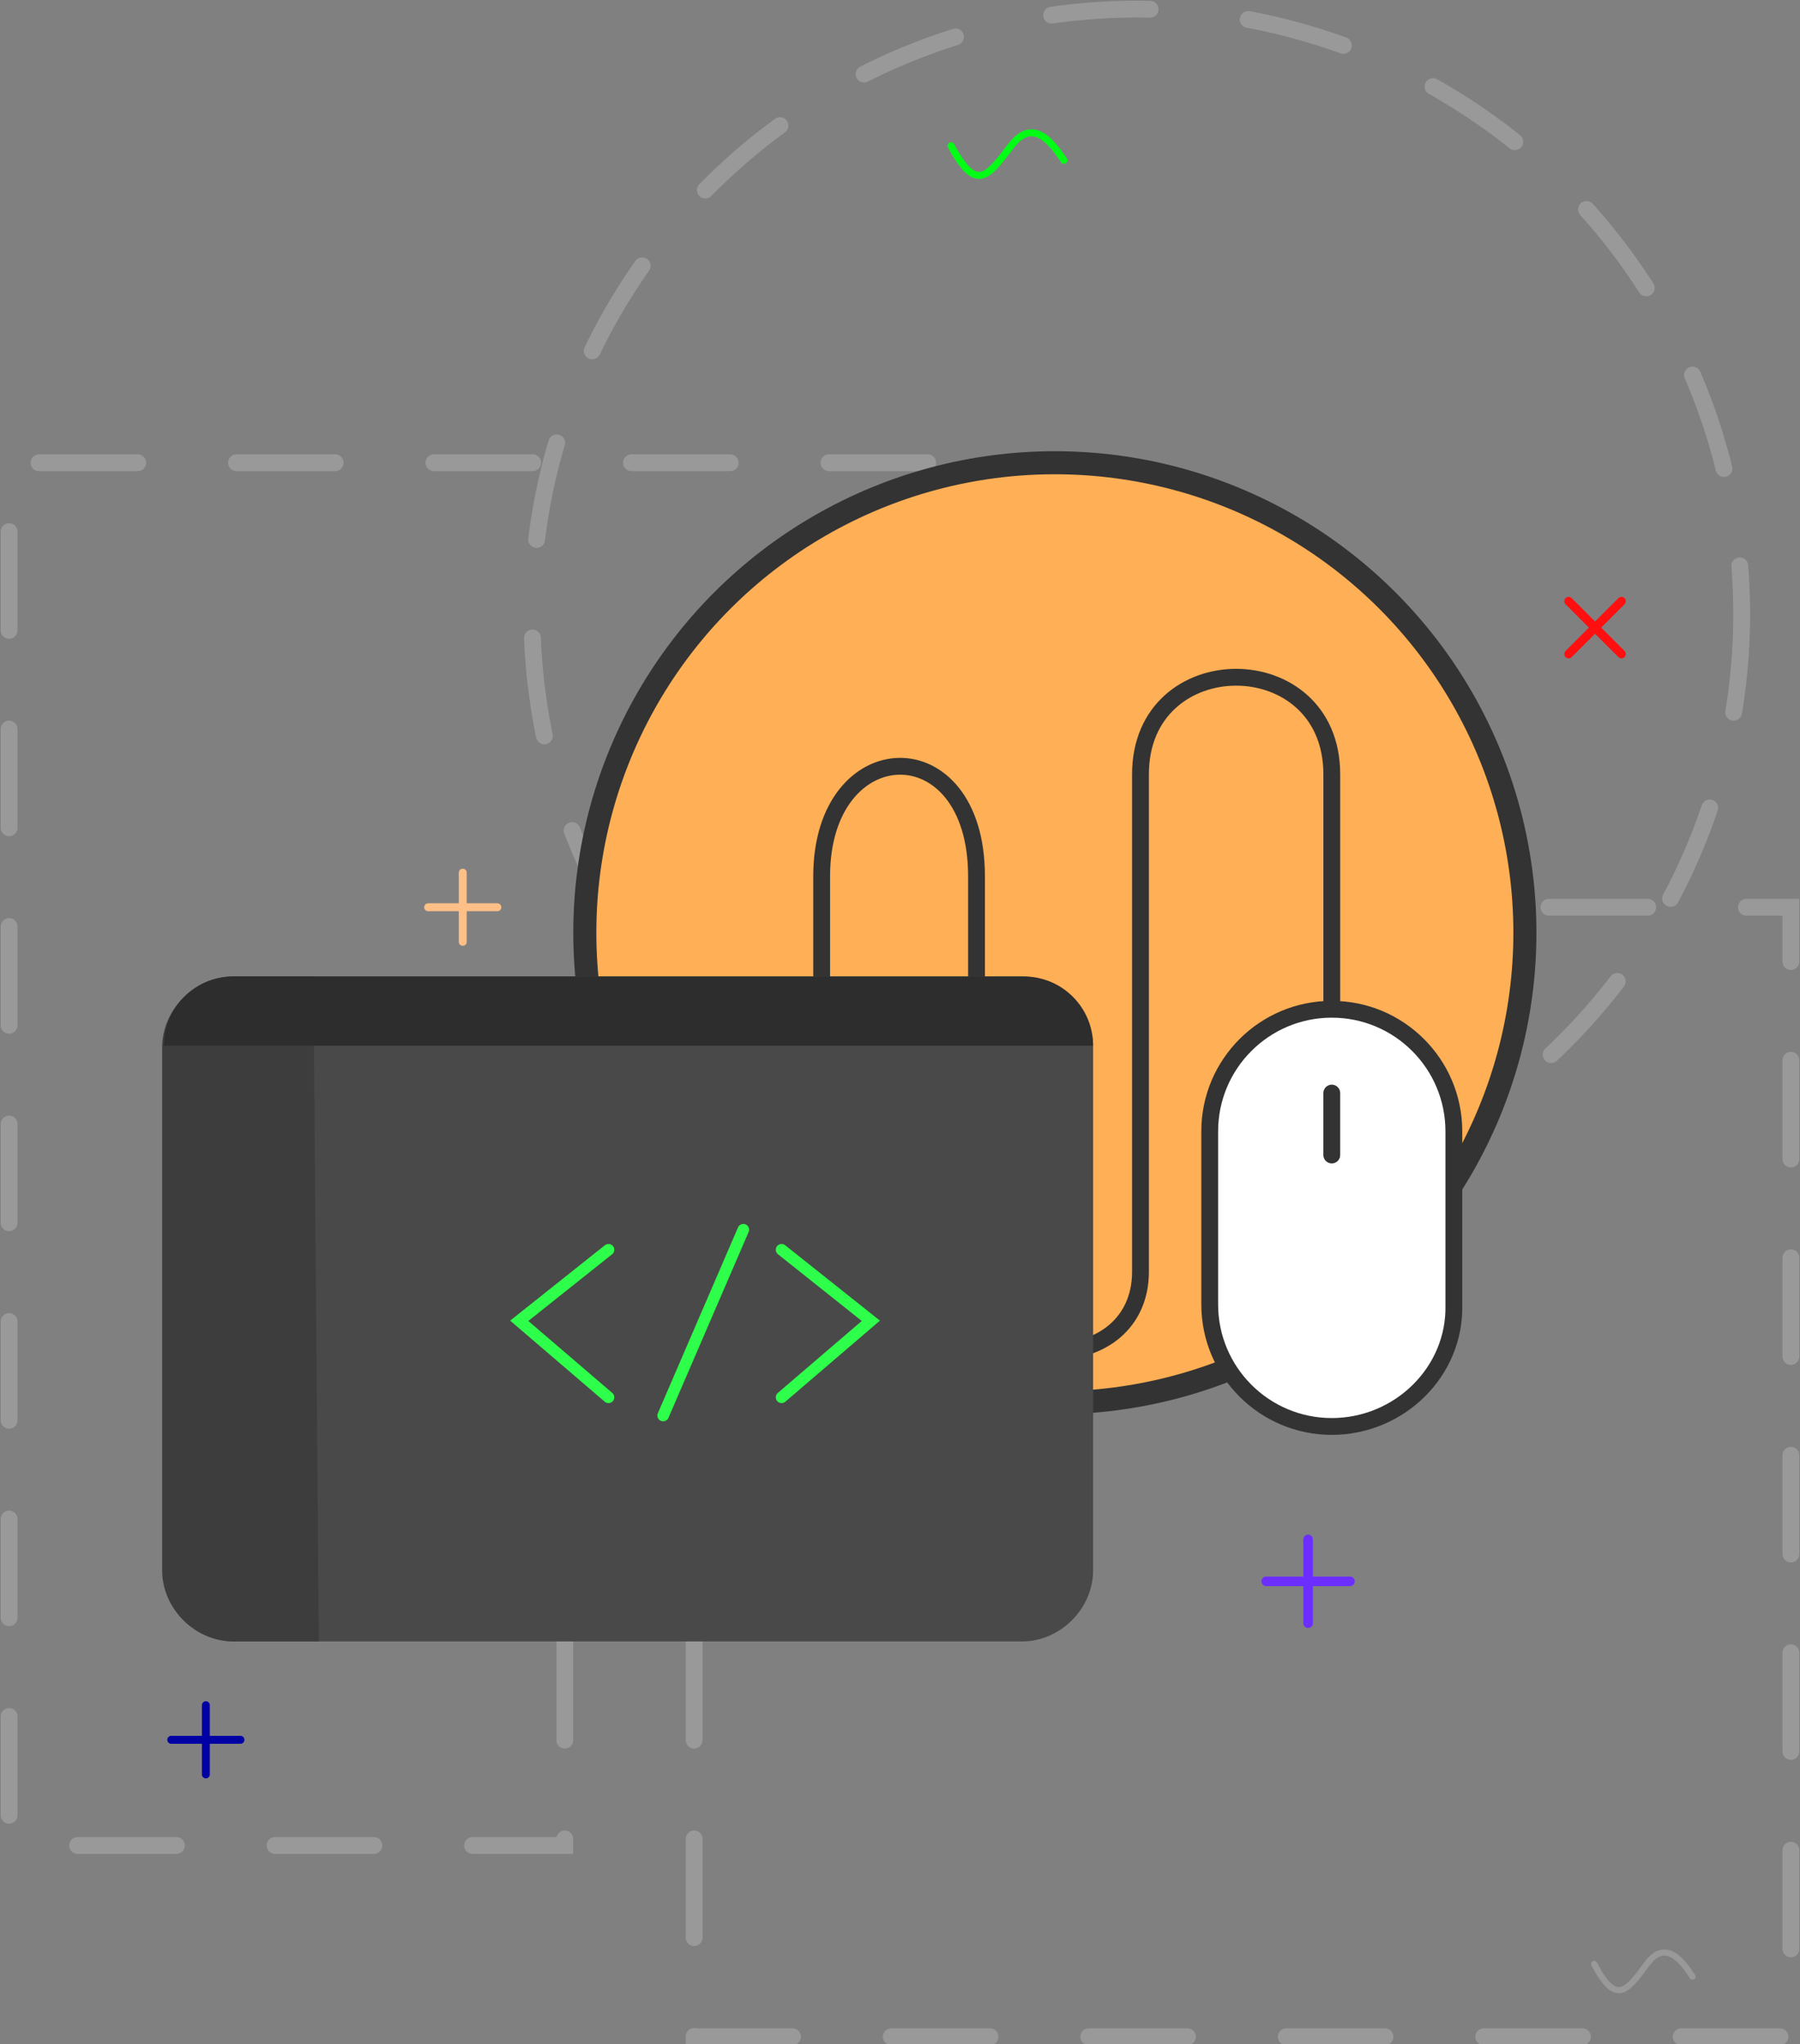 <?xml version="1.0" encoding="utf-8"?>
<!-- Generator: Adobe Illustrator 21.1.0, SVG Export Plug-In . SVG Version: 6.00 Build 0)  -->
<svg version="1.0" id="Layer_1" xmlns="http://www.w3.org/2000/svg" xmlns:xlink="http://www.w3.org/1999/xlink" x="0px" y="0px"
	 width="98.8px" height="112.2px" viewBox="0 0 98.8 112.2" enable-background="new 0 0 98.8 112.2" xml:space="preserve">
<rect x="0" y="0" width="98.8" height="112.2" fill="#808080" stroke="none"/>
<g>
	
		<circle fill="none" stroke="#999999" stroke-width="0.923" stroke-linecap="round" stroke-miterlimit="10" stroke-dasharray="5.42" cx="62.4" cy="33.7" r="33.2"/>
	
		<path fill="none" stroke="#999999" stroke-width="0.923" stroke-linecap="round" stroke-miterlimit="10" stroke-dasharray="5.42" d="
		M38.1,90.1c0,9,0,21.7,0,21.7h60.2v-62H83.7"/>
	
		<polyline fill="none" stroke="#999999" stroke-width="0.923" stroke-linecap="round" stroke-miterlimit="10" stroke-dasharray="5.42" points="
		31,90.1 31,101.3 0.5,101.3 0.5,25.4 57.9,25.4 	"/>
	<g>
		<circle fill="#FFAF55" stroke="#333333" stroke-width="1.265" stroke-miterlimit="10" cx="57.9" cy="51.2" r="25.8"/>
		<g>
			<path fill="#FFFFFF" stroke="#333333" stroke-width="0.923" stroke-miterlimit="10" d="M73.1,78.3L73.1,78.3
				c-3.7,0-6.7-3-6.7-6.7v-9.5c0-3.7,3-6.7,6.7-6.7l0,0c3.7,0,6.7,3,6.7,6.7v9.5C79.9,75.3,76.8,78.3,73.1,78.3z"/>
			
				<line fill="none" stroke="#333333" stroke-width="0.923" stroke-linecap="round" stroke-miterlimit="10" x1="73.1" y1="60" x2="73.1" y2="63.4"/>
		</g>
		<path fill="none" stroke="#333333" stroke-width="0.923" stroke-linecap="round" stroke-miterlimit="10" d="M73.1,55.3
			c0-7.6,0-8.3,0-12.8c0-7.1-10.5-7.1-10.5,0c0,4.3,0,21.5,0,27.3s-9,5.8-9,0s0-13.5,0-21.7s-8.5-7.9-8.5,0s0,7.6,0,11.9s-0.1,7-7,7
			"/>
	</g>
	<g>
		<path fill="#494949" d="M56.1,90.1H12.9c-2.1,0-3.9-1.8-3.9-3.9V57.5c0-2.1,1.8-3.9,3.9-3.9h43.2c2.1,0,3.9,1.8,3.9,3.9v28.7
			C60,88.3,58.2,90.1,56.1,90.1z"/>
		<path fill="#3D3D3D" d="M17.5,90.1h-4.7c-2.1,0-3.9-1.8-3.9-3.9V57.5c0-2.1,1.8-3.9,3.9-3.9h4.4"/>
		<path fill="#2D2D2D" d="M9,57.4c0-2.1,1.7-3.8,3.8-3.8h43.4c2.1,0,3.8,1.7,3.8,3.8"/>
		<polyline fill="none" stroke="#2DFF4A" stroke-width="0.635" stroke-linecap="round" stroke-miterlimit="10" points="33.4,68.6 
			28.5,72.5 33.4,76.7 		"/>
		<polyline fill="none" stroke="#2DFF4A" stroke-width="0.635" stroke-linecap="round" stroke-miterlimit="10" points="42.9,68.6 
			47.8,72.5 42.9,76.7 		"/>
		
			<line fill="none" stroke="#2DFF4A" stroke-width="0.635" stroke-linecap="round" stroke-miterlimit="10" x1="40.8" y1="67.5" x2="36.4" y2="77.7"/>
	</g>
	<g>
		
			<line fill="none" stroke="#FF0F0F" stroke-width="0.475" stroke-linecap="round" stroke-linejoin="round" stroke-miterlimit="10" x1="86.1" y1="33" x2="89" y2="35.9"/>
		
			<line fill="none" stroke="#FF0F0F" stroke-width="0.475" stroke-linecap="round" stroke-linejoin="round" stroke-miterlimit="10" x1="86.1" y1="35.9" x2="89" y2="33"/>
	</g>
	<g>
		
			<line fill="none" stroke="#FFC087" stroke-width="0.434" stroke-linecap="round" stroke-linejoin="round" stroke-miterlimit="10" x1="25.4" y1="47.9" x2="25.4" y2="51.7"/>
		
			<line fill="none" stroke="#FFC087" stroke-width="0.434" stroke-linecap="round" stroke-linejoin="round" stroke-miterlimit="10" x1="23.5" y1="49.8" x2="27.3" y2="49.8"/>
	</g>
	<g>
		
			<line fill="none" stroke="#6B2EFF" stroke-width="0.523" stroke-linecap="round" stroke-linejoin="round" stroke-miterlimit="10" x1="71.8" y1="84.5" x2="71.8" y2="89.1"/>
		
			<line fill="none" stroke="#6B2EFF" stroke-width="0.523" stroke-linecap="round" stroke-linejoin="round" stroke-miterlimit="10" x1="69.5" y1="86.8" x2="74.1" y2="86.8"/>
	</g>
	<g>
		
			<line fill="none" stroke="#0000A4" stroke-width="0.434" stroke-linecap="round" stroke-linejoin="round" stroke-miterlimit="10" x1="11.3" y1="93.6" x2="11.3" y2="97.4"/>
		
			<line fill="none" stroke="#0000A4" stroke-width="0.434" stroke-linecap="round" stroke-linejoin="round" stroke-miterlimit="10" x1="9.4" y1="95.5" x2="13.2" y2="95.5"/>
	</g>
	
		<path fill="none" stroke="#00FF15" stroke-width="0.383" stroke-linecap="round" stroke-linejoin="round" stroke-miterlimit="10" d="
		M52.2,8c1.4,2.6,2,1.7,3.3,0c1.3-1.7,2.4,0.1,2.9,0.8"/>
	
		<path fill="none" stroke="#999999" stroke-width="0.338" stroke-linecap="round" stroke-linejoin="round" stroke-miterlimit="10" d="
		M87.5,107.8c1.2,2.3,1.8,1.5,2.9,0c1.1-1.5,2.1,0.1,2.5,0.7"/>
</g>
</svg>
